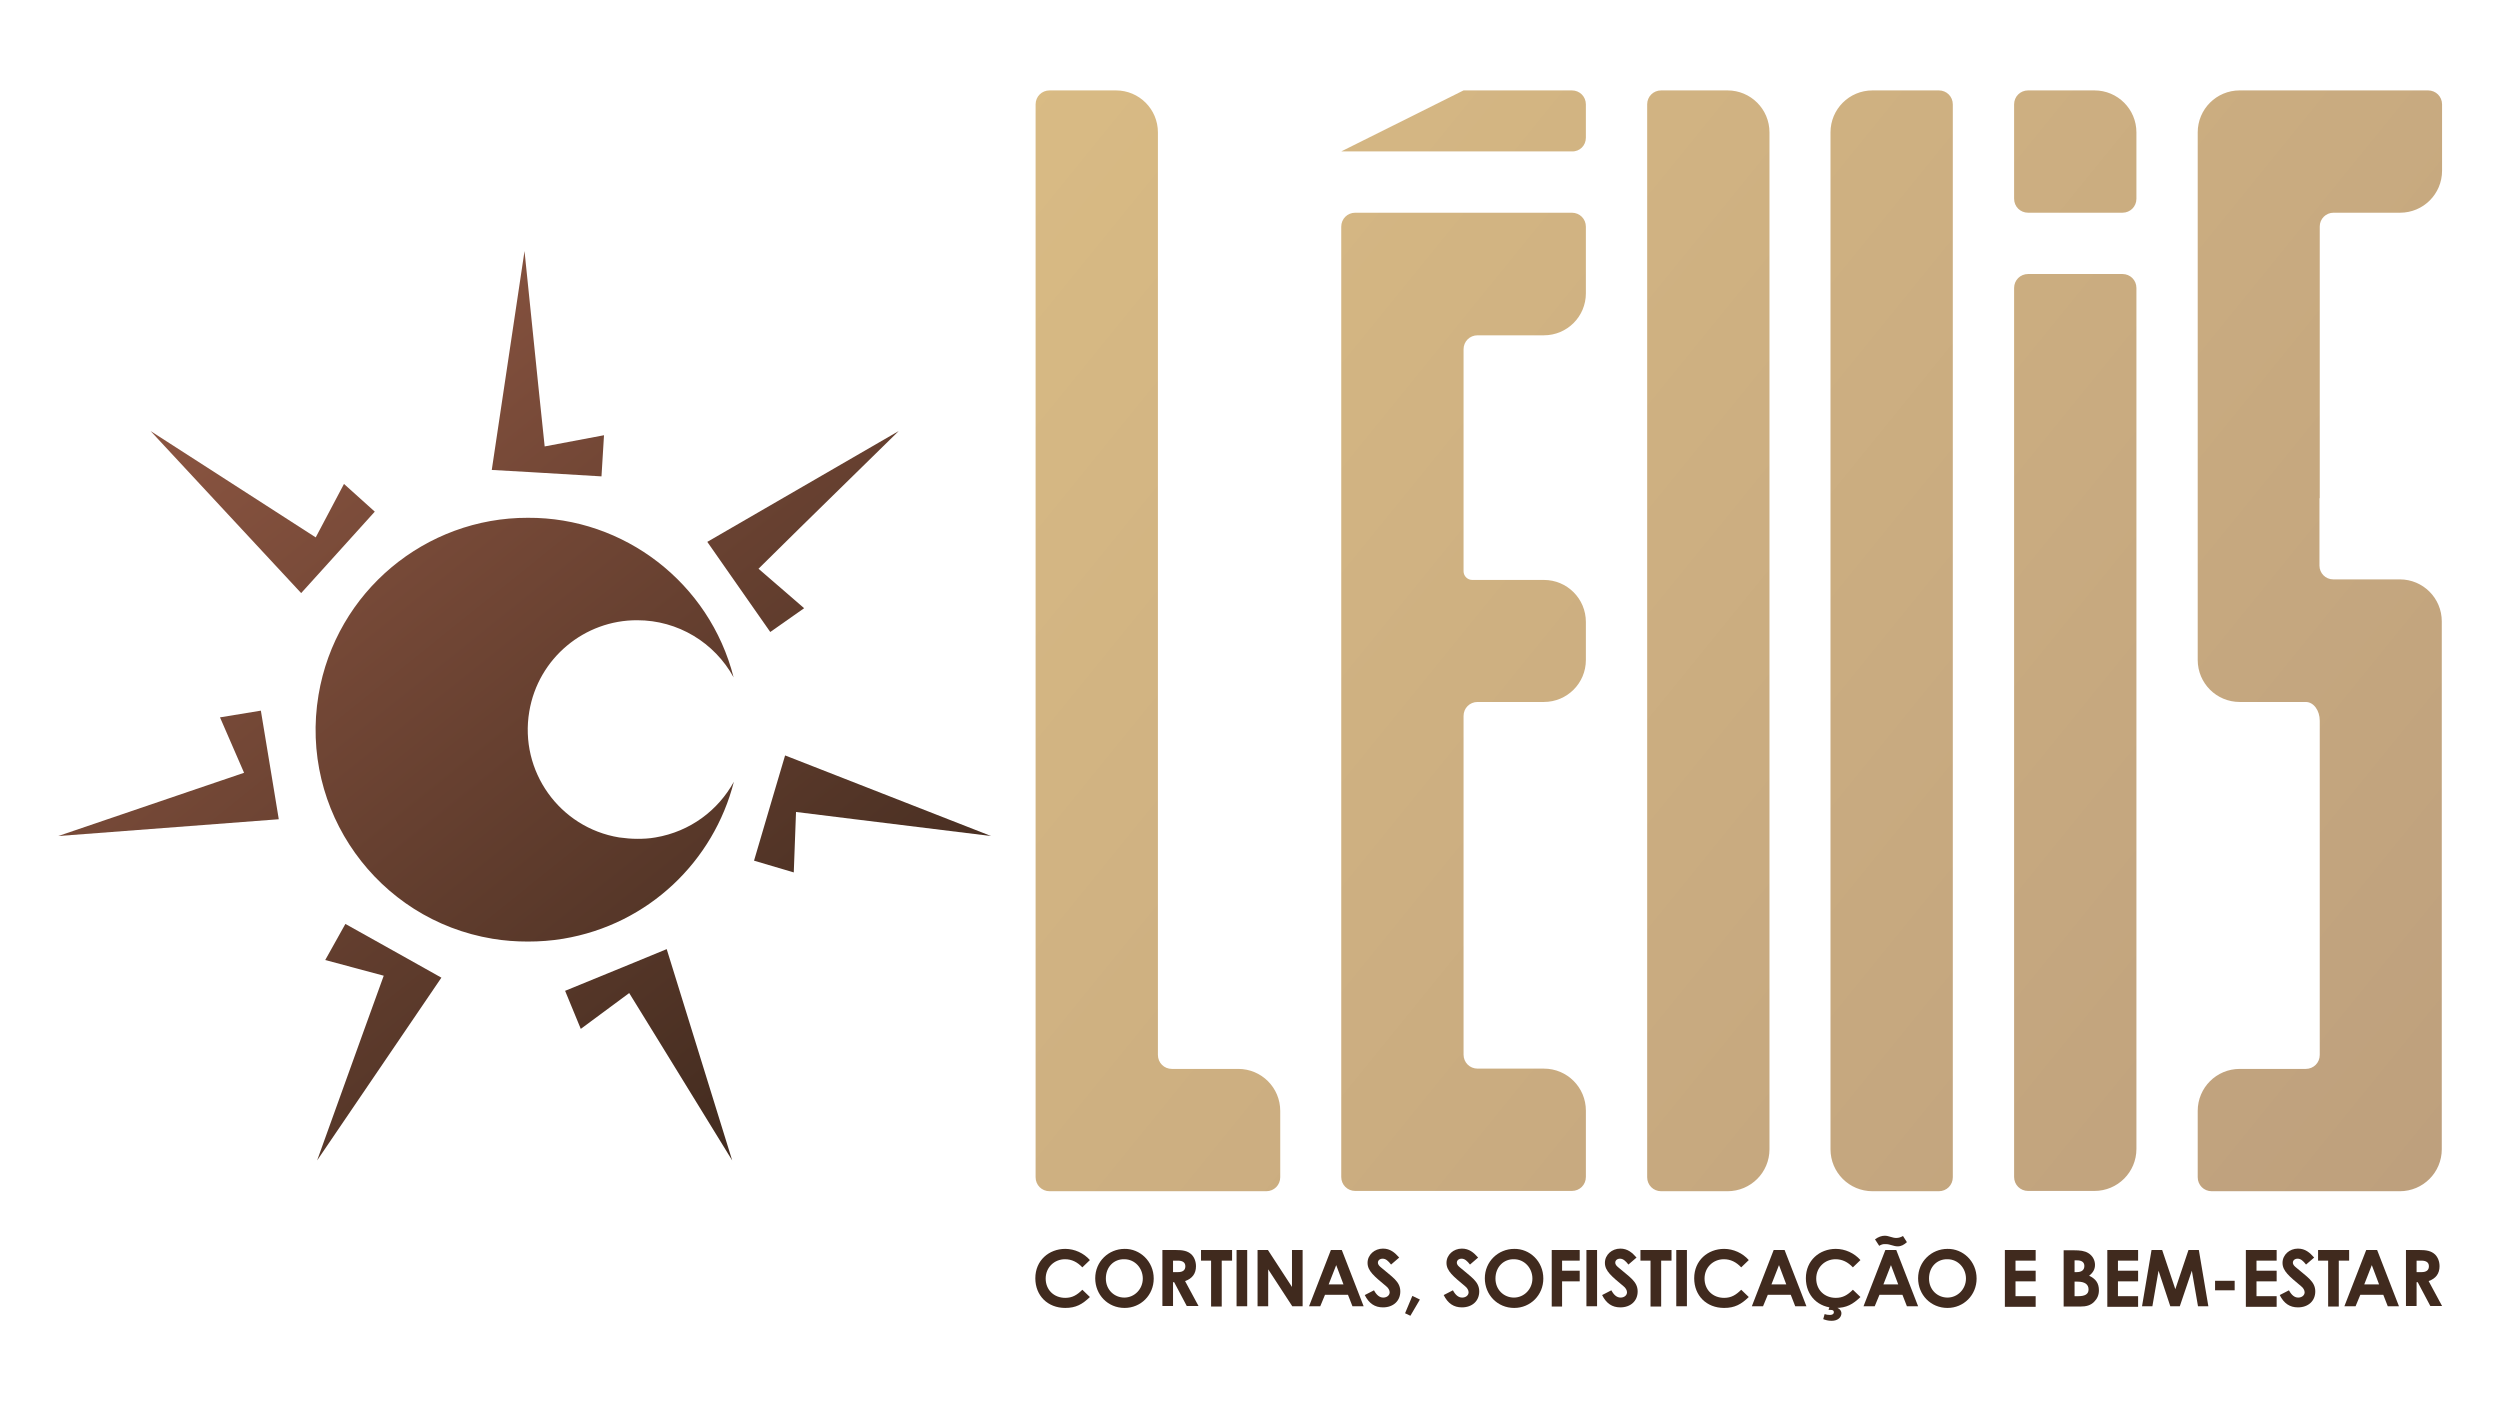 <?xml version="1.0" encoding="utf-8"?>
<!-- Generator: Adobe Illustrator 28.5.0, SVG Export Plug-In . SVG Version: 9.03 Build 54727)  -->
<svg version="1.0" xmlns="http://www.w3.org/2000/svg" xmlns:xlink="http://www.w3.org/1999/xlink" x="0px" y="0px"
	 viewBox="0 0 893.2 504.3" enable-background="new 0 0 893.2 504.3" xml:space="preserve">
<g id="BG" display="none">
	<linearGradient id="SVGID_1_" gradientUnits="userSpaceOnUse" x1="725.921" y1="589.839" x2="985.686" y2="889.133">
		<stop  offset="0" style="stop-color:#F2F2F0"/>
		<stop  offset="1" style="stop-color:#BEA07D"/>
	</linearGradient>
	<rect x="-54.3" y="-233" display="inline" fill="url(#SVGID_1_)" width="1000" height="1000"/>
</g>
<g id="BG_2" display="none">
	
		<linearGradient id="SVGID_00000021830903317736857710000002208024544644227996_" gradientUnits="userSpaceOnUse" x1="725.921" y1="589.839" x2="985.686" y2="889.133">
		<stop  offset="0" style="stop-color:#F2F2F0"/>
		<stop  offset="1" style="stop-color:#BEA07D"/>
	</linearGradient>
	
		<rect x="-54.3" y="-233" display="inline" fill="url(#SVGID_00000021830903317736857710000002208024544644227996_)" width="1000" height="1000"/>
	<rect x="-54.3" y="-233" display="inline" fill="#FAFAFA" width="1000" height="1000"/>
</g>
<g id="PALETA">
</g>
<g id="FONTES">
</g>
<g id="PATTERN_T.">
</g>
<g id="PATTERN_S.">
</g>
<g id="PATTERN_P.">
</g>
<g id="FORMA_T.">
</g>
<g id="FORMA_S.">
</g>
<g id="FORMA_P.">
</g>
<g id="SÍMBOLO_00000048496817707048445870000010112527905952547490_">
</g>
<g id="COMPACTA">
</g>
<g id="S._COMPACTA">
</g>
<g id="P._COMPACTA">
</g>
<g id="SECUNDÁRIA">
	<g>
		<g>
			<g>
				
					<linearGradient id="SVGID_00000097480714411641810060000005907610492739008913_" gradientUnits="userSpaceOnUse" x1="136.708" y1="72.81" x2="359.766" y2="350.927">
					<stop  offset="0" style="stop-color:#8D5642"/>
					<stop  offset="1" style="stop-color:#402A1E"/>
				</linearGradient>
				<polygon fill="url(#SVGID_00000097480714411641810060000005907610492739008913_)" points="192.4,138.5 194.6,159.5 215.8,155.5 
					214.9,170.2 189.8,168.7 175.7,167.9 187.4,89.7 				"/>
			</g>
			<g>
				
					<linearGradient id="SVGID_00000177467027127566343330000000387068031965252543_" gradientUnits="userSpaceOnUse" x1="177.812" y1="39.843" x2="400.871" y2="317.96">
					<stop  offset="0" style="stop-color:#8D5642"/>
					<stop  offset="1" style="stop-color:#402A1E"/>
				</linearGradient>
				<polygon fill="url(#SVGID_00000177467027127566343330000000387068031965252543_)" points="286,188.4 271,203.2 287.3,217.3 
					275.2,225.8 260.8,205.2 252.7,193.6 321.1,154 				"/>
			</g>
			<g>
				
					<linearGradient id="SVGID_00000139274827014872805760000002690088656958682800_" gradientUnits="userSpaceOnUse" x1="130.838" y1="77.518" x2="353.896" y2="355.635">
					<stop  offset="0" style="stop-color:#8D5642"/>
					<stop  offset="1" style="stop-color:#402A1E"/>
				</linearGradient>
				<polygon fill="url(#SVGID_00000139274827014872805760000002690088656958682800_)" points="305.4,292.7 284.4,290.1 283.6,311.7 
					269.4,307.5 276.5,283.4 280.5,269.9 354.1,298.7 				"/>
			</g>
			<g>
				
					<linearGradient id="SVGID_00000166660949069796610490000000560842913799958713_" gradientUnits="userSpaceOnUse" x1="52.175" y1="140.608" x2="275.234" y2="418.725">
					<stop  offset="0" style="stop-color:#8D5642"/>
					<stop  offset="1" style="stop-color:#402A1E"/>
				</linearGradient>
				<polygon fill="url(#SVGID_00000166660949069796610490000000560842913799958713_)" points="235.9,372.8 224.8,354.8 207.5,367.6 
					201.9,354 225.1,344.5 238.2,339.1 261.6,414.6 				"/>
			</g>
			<g>
				
					<linearGradient id="SVGID_00000072239692387055437580000003327061689424585900_" gradientUnits="userSpaceOnUse" x1="-14.929" y1="194.428" x2="208.129" y2="472.545">
					<stop  offset="0" style="stop-color:#8D5642"/>
					<stop  offset="1" style="stop-color:#402A1E"/>
				</linearGradient>
				<polygon fill="url(#SVGID_00000072239692387055437580000003327061689424585900_)" points="129.9,368.5 137.1,348.6 116.2,343 
					123.4,330.1 145.4,342.4 157.7,349.3 113.3,414.6 				"/>
			</g>
			<g>
				
					<linearGradient id="SVGID_00000163785073636246873310000002023187201373631672_" gradientUnits="userSpaceOnUse" x1="-11.133" y1="191.383" x2="211.925" y2="469.5">
					<stop  offset="0" style="stop-color:#8D5642"/>
					<stop  offset="1" style="stop-color:#402A1E"/>
				</linearGradient>
				<polygon fill="url(#SVGID_00000163785073636246873310000002023187201373631672_)" points="67.2,282.9 87.2,276.1 78.6,256.3 
					93.2,253.9 97.3,278.7 99.6,292.7 20.8,298.7 				"/>
			</g>
			<g>
				
					<linearGradient id="SVGID_00000081649102418092177710000014974200127665532092_" gradientUnits="userSpaceOnUse" x1="63.961" y1="131.155" x2="287.019" y2="409.272">
					<stop  offset="0" style="stop-color:#8D5642"/>
					<stop  offset="1" style="stop-color:#402A1E"/>
				</linearGradient>
				<polygon fill="url(#SVGID_00000081649102418092177710000014974200127665532092_)" points="95.1,180.6 112.8,192 122.9,172.9 
					133.9,182.8 117.1,201.4 107.6,211.9 53.8,154 				"/>
			</g>
			
				<linearGradient id="SVGID_00000091729209575510292290000000663625128381931689_" gradientUnits="userSpaceOnUse" x1="76.605" y1="121.014" x2="299.663" y2="399.131">
				<stop  offset="0" style="stop-color:#8D5642"/>
				<stop  offset="1" style="stop-color:#402A1E"/>
			</linearGradient>
			<path fill="url(#SVGID_00000091729209575510292290000000663625128381931689_)" d="M234.2,299.2c-2.2,0.4-4.4,0.5-6.5,0.5
				c-2.1,0-4.3-0.2-6.5-0.5c-21.3-3.5-35.7-23.7-32.1-45c3.2-19.1,19.8-32.7,38.6-32.6c14.5,0,27.6,8,34.4,20.4
				c-8.6-33.8-39.2-57.2-73.5-57c-36.4-0.1-68.6,26.2-74.8,63.3c-6.9,41.2,21,80.3,62.2,87.1c4.2,0.7,8.4,1,12.6,1
				c4.2,0,8.4-0.3,12.6-1c30.6-5.1,53.8-27.8,61-56.1C256.6,289.5,246.6,297.1,234.2,299.2z"/>
		</g>
		<g>
			<g>
				
					<linearGradient id="SVGID_00000142168170512646538330000004928928167847093438_" gradientUnits="userSpaceOnUse" x1="399.909" y1="-15.363" x2="894.025" y2="385.577">
					<stop  offset="0" style="stop-color:#D9BB84"/>
					<stop  offset="1" style="stop-color:#BEA07D"/>
				</linearGradient>
				<path fill="url(#SVGID_00000142168170512646538330000004928928167847093438_)" d="M719.6,144.7v46.8v23.4v23.4v46.8v46.8v46.8
					v41.8c0,2.8,2.2,5,5,5h23.7c8.3,0,15-6.7,15-15v-31.8v-46.8v-46.8v-46.8v-23.4v-23.4v-46.8v-41.8c0-2.8-2.2-5-5-5h-33.7
					c-2.8,0-5,2.2-5,5V144.7z"/>
				
					<linearGradient id="SVGID_00000152226580713958798400000014176600764221110427_" gradientUnits="userSpaceOnUse" x1="362.622" y1="30.589" x2="856.739" y2="431.529">
					<stop  offset="0" style="stop-color:#D9BB84"/>
					<stop  offset="1" style="stop-color:#BEA07D"/>
				</linearGradient>
				<path fill="url(#SVGID_00000152226580713958798400000014176600764221110427_)" d="M588.5,76v43.7v43.7v43.7V229v21.8v43.7v43.7
					v43.7v38.7c0,2.8,2.2,5,5,5h23.7c8.3,0,15-6.7,15-15v-28.7v-43.7v-43.7v-43.7V229v-21.8v-43.7v-43.7V76V47.3c0-8.3-6.7-15-15-15
					h-23.7c-2.8,0-5,2.2-5,5V76z"/>
				
					<linearGradient id="SVGID_00000137824275250007531260000009056579752208835726_" gradientUnits="userSpaceOnUse" x1="391.203" y1="-4.635" x2="885.32" y2="396.306">
					<stop  offset="0" style="stop-color:#D9BB84"/>
					<stop  offset="1" style="stop-color:#BEA07D"/>
				</linearGradient>
				<path fill="url(#SVGID_00000137824275250007531260000009056579752208835726_)" d="M654,76v43.7v43.7v43.7V229v21.8v43.7v43.7
					v43.7v28.7c0,8.3,6.7,15,15,15h23.7c2.8,0,5-2.2,5-5v-38.7v-43.7v-43.7v-43.7V229v-21.8v-43.7v-43.7V76V37.3c0-2.8-2.2-5-5-5
					H669c-8.3,0-15,6.7-15,15V76z"/>
				<g>
					
						<linearGradient id="SVGID_00000107561707116885779030000006351456913679511937_" gradientUnits="userSpaceOnUse" x1="275.891" y1="137.476" x2="770.008" y2="538.416">
						<stop  offset="0" style="stop-color:#D9BB84"/>
						<stop  offset="1" style="stop-color:#BEA07D"/>
					</linearGradient>
					<path fill="url(#SVGID_00000107561707116885779030000006351456913679511937_)" d="M418.7,381.9c-2.8,0-5-2.2-5-5v-38.7v-43.7
						v-43.7V229v-21.8v-43.7v-43.7V76V47.3c0-8.3-6.7-15-15-15H375c-2.8,0-5,2.2-5,5V76v43.7v43.7v43.7V229v21.8v43.7v43.7v43.7
						v38.7c0,2.8,2.2,5,5,5h38.7h38.7c2.8,0,5-2.2,5-5v-23.7c0-8.3-6.7-15-15-15H418.7z"/>
				</g>
				
					<linearGradient id="SVGID_00000080889292303026523340000001781796376387282328_" gradientUnits="userSpaceOnUse" x1="500.171" y1="-138.925" x2="994.287" y2="262.015">
					<stop  offset="0" style="stop-color:#D9BB84"/>
					<stop  offset="1" style="stop-color:#BEA07D"/>
				</linearGradient>
				<path fill="url(#SVGID_00000080889292303026523340000001781796376387282328_)" d="M724.6,76h33.7c2.8,0,5-2.2,5-5V47.3
					c0-8.3-6.7-15-15-15h-23.7c-2.8,0-5,2.2-5,5V71C719.6,73.8,721.8,76,724.6,76z"/>
				<g>
					
						<linearGradient id="SVGID_00000065781272297580252310000006377380713426086590_" gradientUnits="userSpaceOnUse" x1="318.522" y1="84.938" x2="812.639" y2="485.878">
						<stop  offset="0" style="stop-color:#D9BB84"/>
						<stop  offset="1" style="stop-color:#BEA07D"/>
					</linearGradient>
					<path fill="url(#SVGID_00000065781272297580252310000006377380713426086590_)" d="M522.9,180.6v-46.8v-9c0-2.8,2.2-5,5-5h23.7
						c8.3,0,15-6.7,15-15V81c0-2.8-2.2-5-5-5h-38.7h-38.7c-2.8,0-5,2.2-5,5V92v27.8v14v46.8V204v3.1v20.3v1.6v21.8v23.4V321v46.8v14
						v27.8v10.9c0,2.8,2.2,5,5,5h38.7h38.7c2.8,0,5-2.2,5-5v-23.7c0-8.3-6.7-15-15-15h-23.7c-2.8,0-5-2.2-5-5v-9V321v-46.8v-18.4
						c0-2.8,2.2-5,5-5h23.7c8.3,0,15-6.7,15-15V229v-6.8c0-8.3-6.7-15-15-15h-25.6c-1.7,0-3.1-1.4-3.1-3.1l0,0V180.6z"/>
					
						<linearGradient id="SVGID_00000061472866435060824080000014519532674460332442_" gradientUnits="userSpaceOnUse" x1="419.424" y1="-39.414" x2="913.541" y2="361.527">
						<stop  offset="0" style="stop-color:#D9BB84"/>
						<stop  offset="1" style="stop-color:#BEA07D"/>
					</linearGradient>
					<path fill="url(#SVGID_00000061472866435060824080000014519532674460332442_)" d="M566.6,49.2V37.3c0-2.8-2.2-5-5-5h-38.7
						l-43.7,21.8h43.7h38.7C564.4,54.2,566.6,52,566.6,49.2z"/>
				</g>
			</g>
			
				<linearGradient id="SVGID_00000145038405221273207530000000918295656052979901_" gradientUnits="userSpaceOnUse" x1="450.634" y1="-77.877" x2="944.751" y2="323.063">
				<stop  offset="0" style="stop-color:#D9BB84"/>
				<stop  offset="1" style="stop-color:#BEA07D"/>
			</linearGradient>
			<path fill="url(#SVGID_00000145038405221273207530000000918295656052979901_)" d="M828.8,178v-14.6v-9.7v-12.1v-12.1v-9.7v-14.6
				V80.9c0-2.7,2.2-4.9,4.9-4.9h17h6.8c8.3,0,15-6.7,15-15V37.3c0-2.8-2.2-5-5-5h-16.8h-21.8h-15c0,0,0,0,0,0h-13.7
				c-8.3,0-15,6.7-15,15V76v29.1v14.6v9.7v12.1v12.1v9.7V178v24.3v4.9v0v0v6.7v12.7v2.4v6.8c0,8.3,6.7,15,15,15h6.8h16.8
				c2.8,0,5,3,5,6.7v58.9v12.1v9.7v14.6v24.1c0,2.8-2.2,5-5,5h-16.8h-6.8c-8.3,0-15,6.7-15,15v23.7c0,2.8,2.2,5,5,5h16.8h21.8h21.8
				h6.8c8.3,0,15-6.7,15-15v-9.3v-19.4V377v-17v-7.3v-14.6v-9.7v-12.1v-52.6v-12.9v0v-14.6v-4.9v-9.3c0-8.3-6.7-15-15-15h-23.7
				c0,0,0,0,0,0h-0.1c-2.7,0-4.9-2.2-4.9-4.9l0,0V178z"/>
		</g>
		<g>
			<path fill="#402A1E" d="M389.4,463.4c-2.7,2.6-5,3.9-8.8,3.9c-6.3,0-10.7-4.4-10.7-10.6c0-6.4,4.9-10.5,10.7-10.5
				c3.3,0,6.6,1.5,8.8,4l-2.7,2.6c-1.8-1.9-3.8-2.9-6.2-2.9c-3.8,0-6.9,2.9-6.9,6.9c0,4.1,3,6.9,7,6.9c2.5,0,4.2-1,6.1-2.9
				L389.4,463.4z"/>
			<path fill="#402A1E" d="M412.2,456.8c0,5.9-4.6,10.5-10.4,10.5c-6,0-10.5-4.7-10.5-10.6c0-6,4.8-10.5,10.5-10.5
				C407.2,446.1,412.2,450.6,412.2,456.8z M395.1,456.8c0,4.1,3.1,6.8,6.6,6.8c3.6,0,6.6-3,6.6-6.8c0-3.7-2.8-6.9-6.6-6.9
				C398,449.8,395.1,452.6,395.1,456.8z"/>
			<path fill="#402A1E" d="M415.3,446.6h4.7c2.6,0,4.3,0.3,5.7,1.6c1,1,1.6,2.5,1.6,4.2c0,2.6-1.3,4.4-3.9,5.3l4.8,8.9H424l-4.5-8.5
				h-0.4v8.5h-3.8V446.6z M419.1,454.5h1.8c1.7,0,2.6-0.7,2.6-2.1c0-1.3-0.9-2-2.7-2h-1.7V454.5z"/>
			<path fill="#402A1E" d="M429.1,446.6h11.1v3.8h-3.7v16.4h-3.8v-16.4h-3.6V446.6z"/>
			<path fill="#402A1E" d="M441.8,446.6h3.8v20.1h-3.8V446.6z"/>
			<path fill="#402A1E" d="M449.3,446.6h3.7l8.6,13.2v-13.2h3.8v20.1h-3.7l-8.6-13.2v13.2h-3.8V446.6z"/>
			<path fill="#402A1E" d="M475.5,446.6h3.9l7.8,20.1h-4l-1.6-4.1h-8.2l-1.7,4.1h-4L475.5,446.6z M477.4,452l-2.7,6.9h5.3L477.4,452
				z"/>
			<path fill="#402A1E" d="M490.9,461c0.9,1.7,2,2.6,3.3,2.6c1.3,0,2.3-0.8,2.3-1.9c0-0.7-0.5-1.6-1.3-2.2c-4.2-3.5-6.6-5.4-6.6-8.3
				c0-2.9,2.5-5.1,5.5-5.1c2.6,0,4.2,1.4,5.8,3.2l-2.9,2.5c-1-1.3-1.9-2.1-3-2.1c-1,0-1.7,0.6-1.7,1.4c0,0.8,0.6,1.3,1.2,1.8
				c3.8,3.3,6.8,4.9,6.8,8.5c0,3.4-2.5,5.7-6.2,5.7c-2.9,0-5-1.4-6.5-4.4L490.9,461z"/>
			<path fill="#402A1E" d="M504.6,463l2.7,1.3l-3.4,5.8l-1.9-0.9L504.6,463z"/>
			<path fill="#402A1E" d="M519.1,461c0.9,1.7,2,2.6,3.3,2.6c1.3,0,2.3-0.8,2.3-1.9c0-0.7-0.5-1.6-1.3-2.2c-4.2-3.5-6.6-5.4-6.6-8.3
				c0-2.9,2.5-5.1,5.5-5.1c2.6,0,4.2,1.4,5.8,3.2l-2.9,2.5c-1-1.3-1.9-2.1-3-2.1c-1,0-1.7,0.6-1.7,1.4c0,0.8,0.6,1.3,1.2,1.8
				c3.8,3.3,6.8,4.9,6.8,8.5c0,3.4-2.5,5.7-6.2,5.7c-2.9,0-5-1.4-6.5-4.4L519.1,461z"/>
			<path fill="#402A1E" d="M551.4,456.8c0,5.9-4.6,10.5-10.4,10.5c-6,0-10.5-4.7-10.5-10.6c0-6,4.8-10.5,10.5-10.5
				C546.5,446.1,551.4,450.6,551.4,456.8z M534.3,456.8c0,4.1,3.1,6.8,6.6,6.8c3.6,0,6.6-3,6.6-6.8c0-3.7-2.8-6.9-6.6-6.9
				C537.3,449.8,534.3,452.6,534.3,456.8z"/>
			<path fill="#402A1E" d="M554.4,446.6h10v3.8h-6.3v3.6h6.3v3.8h-6.3v9h-3.7V446.6z"/>
			<path fill="#402A1E" d="M566.8,446.6h3.8v20.1h-3.8V446.6z"/>
			<path fill="#402A1E" d="M575.7,461c0.9,1.7,2,2.6,3.3,2.6c1.3,0,2.3-0.8,2.3-1.9c0-0.7-0.5-1.6-1.3-2.2c-4.2-3.5-6.6-5.4-6.6-8.3
				c0-2.9,2.5-5.1,5.5-5.1c2.6,0,4.2,1.4,5.8,3.2l-2.9,2.5c-1-1.3-1.9-2.1-3-2.1c-1,0-1.7,0.6-1.7,1.4c0,0.8,0.6,1.3,1.2,1.8
				c3.8,3.3,6.8,4.9,6.8,8.5c0,3.4-2.5,5.7-6.2,5.7c-2.9,0-5-1.4-6.5-4.4L575.7,461z"/>
			<path fill="#402A1E" d="M586.1,446.6h11.1v3.8h-3.7v16.4h-3.8v-16.4h-3.6V446.6z"/>
			<path fill="#402A1E" d="M598.9,446.6h3.8v20.1h-3.8V446.6z"/>
			<path fill="#402A1E" d="M624.8,463.4c-2.7,2.6-5,3.9-8.8,3.9c-6.3,0-10.7-4.4-10.7-10.6c0-6.4,4.9-10.5,10.7-10.5
				c3.3,0,6.6,1.5,8.8,4l-2.7,2.6c-1.8-1.9-3.8-2.9-6.2-2.9c-3.8,0-6.9,2.9-6.9,6.9c0,4.1,3,6.9,7,6.9c2.5,0,4.2-1,6.1-2.9
				L624.8,463.4z"/>
			<path fill="#402A1E" d="M633.7,446.6h3.9l7.8,20.1h-4l-1.6-4.1h-8.2l-1.7,4.1h-4L633.7,446.6z M635.6,452l-2.7,6.9h5.3L635.6,452
				z"/>
			<path fill="#402A1E" d="M664.7,463.4c-2.7,2.6-5,3.9-8.8,3.9c-6.3,0-10.7-4.4-10.7-10.6c0-6.4,4.9-10.5,10.7-10.5
				c3.3,0,6.6,1.5,8.8,4l-2.7,2.6c-1.8-1.9-3.8-2.9-6.2-2.9c-3.8,0-6.9,2.9-6.9,6.9c0,4.1,3,6.9,7,6.9c2.5,0,4.2-1,6.1-2.9
				L664.7,463.4z M653.8,466.5h2.3l-0.2,0.6c1.3,0.3,2,1.2,2,2.1c0,1.4-1.2,2.7-3.5,2.7c-1.3,0-2.2-0.3-3-0.6l0.5-1.8
				c0.6,0.2,1.2,0.3,1.9,0.3c0.8,0,1.4-0.3,1.4-1c0-0.6-0.4-0.8-1.2-0.8c-0.3,0-0.4,0-0.7,0L653.8,466.5z"/>
			<path fill="#402A1E" d="M673.6,446.6h3.9l7.8,20.1h-4l-1.6-4.1h-8.2l-1.7,4.1h-4L673.6,446.6z M671.4,445.1l-1.5-2.3
				c1.2-0.9,2.4-1.3,3.5-1.3c1.4,0,2.7,0.8,4.1,0.8c0.9,0,1.7-0.3,2.4-0.7l1.4,2.2c-1,0.9-2,1.5-3.3,1.5c-1.5,0-2.7-0.8-4.2-0.8
				C672.7,444.4,672.1,444.7,671.4,445.1z M675.6,452l-2.7,6.9h5.3L675.6,452z"/>
			<path fill="#402A1E" d="M706.2,456.8c0,5.9-4.6,10.5-10.4,10.5c-6,0-10.5-4.7-10.5-10.6c0-6,4.8-10.5,10.5-10.5
				C701.3,446.1,706.2,450.6,706.2,456.8z M689.2,456.8c0,4.1,3.1,6.8,6.6,6.8c3.6,0,6.6-3,6.6-6.8c0-3.7-2.8-6.9-6.6-6.9
				C692.1,449.8,689.2,452.6,689.2,456.8z"/>
			<path fill="#402A1E" d="M716.3,446.6h11v3.8h-7.2v3.6h7.2v3.8h-7.2v5.3h7.2v3.8h-11V446.6z"/>
			<path fill="#402A1E" d="M737.3,466.8v-20.1h3.7c2.1,0,3.8,0.2,5.1,1c1.5,0.9,2.4,2.5,2.4,4.2c0,1.6-0.7,2.8-2.1,3.9
				c2.4,1.1,3.5,2.7,3.5,5.2c0,1.7-0.6,3-1.7,4.1c-1.3,1.3-2.8,1.7-4.9,1.7H737.3z M741.2,450.3v4.2h0.8c1.8,0,2.7-0.8,2.7-2.2
				c0-1.3-0.9-2-2.6-2H741.2z M741.2,457.9v5.2h1.3c2.4,0,3.7-0.7,3.7-2.4c0-1.8-1.3-2.8-4-2.8H741.2z"/>
			<path fill="#402A1E" d="M752.9,446.6h11v3.8h-7.2v3.6h7.2v3.8h-7.2v5.3h7.2v3.8h-11V446.6z"/>
			<path fill="#402A1E" d="M768.7,446.6h3.8l4.7,14l4.7-14h3.7l3.4,20.1h-3.7l-2.2-12.7l-4.3,12.7h-3.4l-4.2-12.7l-2.2,12.7h-3.7
				L768.7,446.6z"/>
			<path fill="#402A1E" d="M791.4,457.6h7v3.4h-7V457.6z"/>
			<path fill="#402A1E" d="M802.4,446.6h11v3.8h-7.2v3.6h7.2v3.8h-7.2v5.3h7.2v3.8h-11V446.6z"/>
			<path fill="#402A1E" d="M817.8,461c0.9,1.7,2,2.6,3.3,2.6c1.3,0,2.3-0.8,2.3-1.9c0-0.7-0.5-1.6-1.3-2.2c-4.2-3.5-6.6-5.4-6.6-8.3
				c0-2.9,2.5-5.1,5.5-5.1c2.6,0,4.2,1.4,5.8,3.2l-2.9,2.5c-1-1.3-1.9-2.1-3-2.1c-1,0-1.7,0.6-1.7,1.4c0,0.8,0.6,1.3,1.2,1.8
				c3.8,3.3,6.8,4.9,6.8,8.5c0,3.4-2.5,5.7-6.2,5.7c-2.9,0-5-1.4-6.5-4.4L817.8,461z"/>
			<path fill="#402A1E" d="M828.2,446.6h11.1v3.8h-3.7v16.4h-3.8v-16.4h-3.6V446.6z"/>
			<path fill="#402A1E" d="M845.4,446.6h3.9l7.8,20.1h-4l-1.6-4.1h-8.2l-1.7,4.1h-4L845.4,446.6z M847.4,452l-2.7,6.9h5.3L847.4,452
				z"/>
			<path fill="#402A1E" d="M859.6,446.6h4.7c2.6,0,4.3,0.3,5.7,1.6c1,1,1.6,2.5,1.6,4.2c0,2.6-1.3,4.4-3.9,5.3l4.8,8.9h-4.2
				l-4.5-8.5h-0.4v8.5h-3.8V446.6z M863.4,454.5h1.8c1.7,0,2.6-0.7,2.6-2.1c0-1.3-0.9-2-2.7-2h-1.7V454.5z"/>
		</g>
	</g>
</g>
<g id="PRIMÁRIA">
</g>
</svg>
